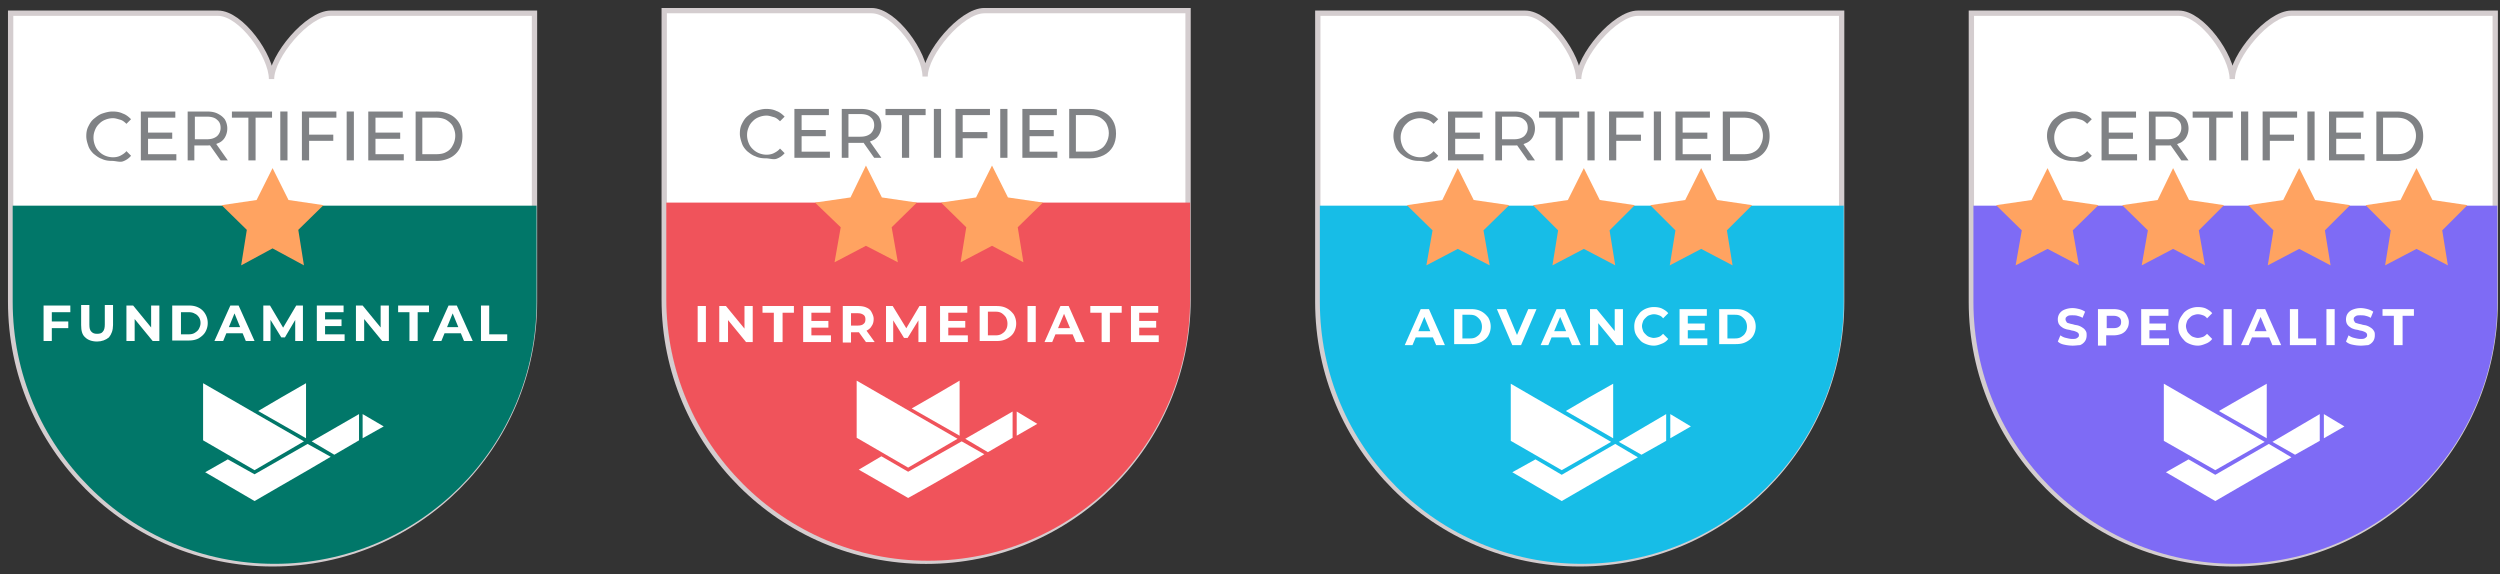 <?xml version="1.0" encoding="UTF-8"?> <svg xmlns="http://www.w3.org/2000/svg" xmlns:xlink="http://www.w3.org/1999/xlink" xmlns:v="https://vecta.io/nano" width="235" height="54" fill="none"><rect width="100%" height="100%" fill="#333333" stroke="none"/><style>.B{stroke:#d4cdcf}.C{stroke-width:.5}.D{stroke-miterlimit:10}.E{fill:#808285}.F{fill:#ffa361}</style><path d="M31.087 1.242c-2.177 0-5.563 4.063-5.563 6.192 0-2.177-2.854-6.192-5.031-6.192H1v27.137C1 41.971 12.029 53 25.621 53s24.621-11.029 24.621-24.621V1.242H31.087z" fill="#fff" class="B C D"></path><g class="E"><path d="M10.529 15.125c-.339 0-.677-.048-.967-.194-.29-.097-.532-.29-.774-.484-.193-.194-.387-.435-.484-.726s-.193-.58-.193-.919.048-.629.193-.919.29-.532.532-.725.484-.387.774-.484.629-.193.967-.193.677.048.967.193c.29.097.532.29.774.532l-.435.435c-.193-.194-.387-.339-.58-.387s-.435-.145-.677-.145a1.94 1.94 0 0 0-.726.145 1.53 1.53 0 0 0-.58.387 1.53 1.53 0 0 0-.387.58c-.097.242-.145.435-.145.726a1.94 1.94 0 0 0 .145.726 1.53 1.53 0 0 0 .387.58 1.74 1.74 0 0 0 .58.387 1.94 1.94 0 0 0 .726.145c.242 0 .484-.048.677-.145s.435-.242.58-.435l.435.435a1.72 1.72 0 0 1-.774.532c-.29.097-.677-.048-1.016-.048zm3.387-.629h2.661v.581h-3.338v-4.595h3.241v.58h-2.564v3.434zm-.097-2.032h2.37v.581h-2.37v-.581zm3.821 2.612v-4.595h1.79c.387 0 .726.048 1.016.193s.484.29.677.532a1.67 1.67 0 0 1 .242.871 1.67 1.67 0 0 1-.242.871 1.25 1.25 0 0 1-.677.532c-.29.145-.629.194-1.016.194h-1.451l.29-.29v1.693h-.629zm.677-1.645l-.29-.339h1.403c.435 0 .726-.097.968-.29a1.05 1.05 0 0 0 .339-.774c0-.339-.097-.581-.339-.774-.194-.193-.532-.29-.968-.29h-1.403l.29-.339v2.806zm2.419 1.645l-1.161-1.645h.677l1.161 1.645h-.677zm2.612 0v-4.015H21.8v-.58h3.773v.58h-1.548v4.015h-.677z"></path><use xlink:href="#B"></use><path d="M29.056 15.076h-.677v-4.595h3.241v.58h-2.564v4.015zm-.097-2.419h2.37v.581h-2.37v-.581z"></path><use xlink:href="#B" x="6.24"></use><path d="M35.296 14.496h2.66v.581h-3.338v-4.595h3.241v.58h-2.564v3.434zm-.048-2.032h2.37v.581h-2.37v-.581zm3.821 2.612v-4.595h1.935a2.88 2.88 0 0 1 1.306.29 2.05 2.05 0 0 1 .871.822c.194.339.29.726.29 1.209 0 .435-.097.871-.29 1.209a2.05 2.05 0 0 1-.871.822 2.88 2.88 0 0 1-1.306.29h-1.935v-.048zm.629-.581h1.258c.387 0 .726-.048.968-.193a1.32 1.32 0 0 0 .629-.629c.145-.242.242-.581.242-.919s-.097-.629-.242-.919c-.145-.242-.387-.435-.629-.581-.29-.145-.629-.193-.968-.193h-1.258v3.434z"></path></g><path d="M1.193 28.379C1.193 41.971 12.222 53 25.815 53s24.621-11.029 24.621-24.621v-9.046H1.193v9.046z" fill="#017769"></path><path d="M25.621 15.802l1.499 2.999 3.289.484-2.37 2.322.532 3.338-2.951-1.596-2.951 1.596.532-3.338-2.37-2.322 3.289-.484 1.5-2.999z" class="F"></path><g fill="#fff"><path d="M4.87 32.055h-.774v-3.338h2.515v.629H4.87v2.709zm-.048-1.838h1.596v.629H4.821v-.629zm4.305 1.886c-.484 0-.871-.145-1.113-.387-.29-.242-.387-.629-.387-1.161v-1.886h.774v1.838c0 .339.048.532.193.677s.29.193.532.193.435-.048.532-.193c.145-.145.193-.387.193-.677v-1.838h.774v1.886c0 .484-.145.871-.387 1.161-.29.242-.677.387-1.113.387z"></path><use xlink:href="#C"></use><path d="M16.189 32.055v-3.338h1.5c.387 0 .677.048.967.194a1.47 1.47 0 0 1 .629.581 1.67 1.67 0 0 1 .242.871 1.67 1.67 0 0 1-.242.871c-.145.242-.387.435-.629.581-.29.145-.581.194-.967.194h-1.5v.048zm.822-.629h.726c.242 0 .435-.048.581-.145s.29-.194.387-.387.145-.339.145-.532-.048-.387-.145-.532-.242-.29-.387-.339c-.145-.097-.339-.145-.581-.145h-.726v2.08zm3.144.629l1.5-3.338h.774l1.5 3.338h-.822l-1.209-2.951h.29l-1.209 2.951h-.822zm.726-.726l.194-.58h1.741l.193.58h-2.128zm3.87.726v-3.338h.629l1.403 2.37h-.339l1.403-2.37h.629v3.338h-.726V29.83h.145l-1.113 1.887h-.339l-1.161-1.887h.145v2.225h-.677zm5.805-.629h1.838v.629h-2.612v-3.338h2.515v.629h-1.741v2.08zm-.048-1.403h1.596v.629h-1.596v-.629z"></path><use xlink:href="#C" x="21.574"></use><path d="M38.488 32.055v-2.709h-1.064v-.629h2.902v.629h-1.064v2.709h-.774zm2.177 0l1.5-3.338h.774l1.5 3.338h-.822l-1.209-2.951h.29l-1.209 2.951h-.822zm.726-.726l.194-.58h1.741l.194.58h-2.128zm3.821.726v-3.338h.774v2.709h1.693v.629h-2.467zm-11.125 9.142l1.983-1.113-1.983-1.161v2.273zm-4.789.29l2.128 1.258 2.322-1.354v-2.467l-4.45 2.564zm-.532-5.466l-2.273 1.306-2.225 1.306 4.499 2.564v-5.176zm-9.675 0v5.369l4.837 2.806 4.644-2.709-9.481-5.466zm4.837 8.562l-2.515-1.403-2.128 1.209 4.644 2.709 2.419-1.403 2.515-1.451 2.225-1.306-2.177-1.209-4.982 2.854z"></path><path d="M92.524 1c-2.177 0-5.563 4.063-5.563 6.192C86.961 5.015 84.107 1 81.93 1H62.436v27.137c0 13.593 11.029 24.621 24.621 24.621s24.621-11.029 24.621-24.621V1H92.524z" class="B C D"></path></g><g class="E"><path d="M71.966 14.883c-.339 0-.677-.048-.968-.194-.29-.097-.532-.29-.774-.484-.194-.194-.387-.435-.484-.726s-.194-.58-.194-.919.048-.629.194-.919.29-.532.532-.726.484-.387.774-.484.629-.193.968-.193.677.048.967.193c.29.097.532.29.774.532l-.435.435c-.194-.193-.387-.339-.581-.387s-.435-.145-.677-.145a1.94 1.94 0 0 0-.726.145 1.53 1.53 0 0 0-.58.387 1.53 1.53 0 0 0-.387.58c-.097.242-.145.435-.145.726a1.94 1.94 0 0 0 .145.726 1.53 1.53 0 0 0 .387.58 1.74 1.74 0 0 0 .58.387c.242.097.484.145.726.145s.484-.048.677-.145.435-.242.581-.435l.435.435a1.72 1.72 0 0 1-.774.532c-.29.097-.677-.048-1.016-.048zm3.386-.629h2.66v.581h-3.338V10.24h3.241v.58h-2.564v3.434zm-.097-2.032h2.37v.58h-2.37v-.58zm3.87 2.612v-4.595h1.79c.387 0 .726.048 1.016.193s.484.29.677.532a1.67 1.67 0 0 1 .242.871 1.67 1.67 0 0 1-.242.871 1.25 1.25 0 0 1-.677.532c-.29.145-.629.194-1.016.194h-1.451l.29-.29v1.693h-.629zm.629-1.645l-.29-.339h1.403c.435 0 .726-.097.968-.29a1.05 1.05 0 0 0 .339-.774c0-.339-.097-.58-.339-.774-.194-.194-.532-.29-.968-.29h-1.403l.29-.339v2.806zm2.419 1.645l-1.161-1.645h.677l1.161 1.645h-.677zm2.611 0V10.82h-1.548v-.58h3.773v.58h-1.548v4.015h-.677z"></path><use xlink:href="#B" x="61.436" y="-0.242"></use><path d="M90.492 14.834h-.677v-4.595h3.241v.58h-2.564v4.015zm-.048-2.419h2.37v.58h-2.37v-.58z"></path><use xlink:href="#B" x="67.676" y="-0.242"></use><path d="M96.732 14.254h2.66v.581h-3.289V10.24h3.241v.58H96.78v3.434h-.048zm-.048-2.032h2.37v.58h-2.37v-.58zm3.821 2.612v-4.595h1.935c.484 0 .919.097 1.306.29s.677.484.871.822.29.726.29 1.209c0 .435-.097.871-.29 1.209s-.484.629-.871.822-.822.29-1.306.29h-1.935v-.048zm.629-.581h1.258c.387 0 .725-.048.967-.194.29-.145.484-.339.629-.629.145-.242.242-.58.242-.919s-.097-.629-.242-.919c-.145-.242-.387-.435-.629-.58-.29-.145-.629-.194-.967-.194h-1.258v3.434z"></path></g><path d="M62.63 28.088c0 13.593 11.029 24.621 24.621 24.621s24.621-11.029 24.621-24.621v-9.046H62.63v9.046z" fill="#f0535b"></path><path d="M81.398 15.56l1.499 2.999 3.289.484-2.37 2.322.581 3.289-2.999-1.548-2.951 1.548.581-3.289-2.419-2.322 3.338-.484 1.451-2.999zm11.851 0l1.499 2.999 3.289.484-2.37 2.322.532 3.289-2.951-1.548-2.951 1.548.532-3.289-2.37-2.322 3.289-.484 1.5-2.999z" class="F"></path><g fill="#fff"><path d="M95.571 40.955l1.935-1.113-1.935-1.161v2.273zm-4.837.291l2.128 1.258 2.322-1.354v-2.467l-4.45 2.564zm-.532-5.466l-2.225 1.306-2.273 1.306 4.499 2.564V35.78zm-9.675 0v5.369l4.837 2.806 4.644-2.709-9.481-5.466zm4.838 8.562l-2.515-1.451-2.128 1.258 4.644 2.66 2.419-1.354 2.515-1.451 2.225-1.306-2.128-1.209-5.031 2.854zm-19.784-12.19v-3.386h.774v3.386h-.774zm2.031 0v-3.386h.629l1.983 2.419h-.242v-2.419h.774v3.386h-.629l-1.983-2.419h.29v2.419h-.822zm5.128 0v-2.757h-1.064v-.629h2.951v.629h-1.064v2.757h-.822z"></path><use xlink:href="#D"></use><path d="M79.221 32.152v-3.386h1.451c.29 0 .581.048.774.145.242.097.387.242.484.435s.194.387.194.629-.048.484-.194.677c-.097.194-.29.339-.484.435a2 2 0 0 1-.774.145h-1.016l.339-.339V32.2h-.774v-.048zm.774-1.161l-.339-.387h.968c.242 0 .435-.048.532-.145.145-.097.193-.242.193-.435s-.048-.339-.193-.435-.29-.145-.532-.145h-.968l.339-.387v1.935zm1.403 1.161l-.871-1.209h.822l.871 1.209h-.822zm1.887 0v-3.386h.629l1.451 2.37h-.339l1.403-2.37h.629v3.386h-.726v-2.273h.145l-1.161 1.887h-.339l-1.161-1.887h.145v2.273h-.677z"></path><use xlink:href="#D" x="12.867"></use><path d="M92.088 32.152v-3.386h1.548c.387 0 .677.048.967.194s.484.339.677.581a1.67 1.67 0 0 1 .242.871 1.67 1.67 0 0 1-.242.871c-.145.242-.387.435-.677.58s-.58.194-.967.194h-1.548v.097zm.774-.629h.726c.242 0 .435-.048.581-.145s.29-.194.387-.387c.097-.145.145-.339.145-.58 0-.194-.048-.387-.145-.581-.097-.145-.242-.29-.387-.387s-.339-.145-.581-.145h-.726v2.225zm3.725.629v-3.386h.774v3.386h-.774zm1.596 0l1.499-3.386h.774l1.499 3.386h-.822l-1.258-2.999h.29l-1.257 2.999h-.725zm.774-.726l.194-.581h1.741l.193.581h-2.128zm4.596.726v-2.757h-1.065v-.629h2.951v.629h-1.112v2.757h-.774zm3.531-.629h1.838v.629h-2.612v-3.386h2.563v.629h-1.789v2.128zm-.049-1.354h1.645v.629h-1.645v-.629z"></path><path d="M215.396 1.242c-2.176 0-5.563 4.063-5.563 6.192 0-2.177-2.853-6.192-5.03-6.192h-19.494v27.137C185.309 41.971 196.338 53 209.93 53s24.622-11.029 24.622-24.621V1.242h-19.156z" class="B C D"></path></g><g class="E"><path d="M194.838 15.125c-.338 0-.677-.048-.967-.194-.29-.097-.532-.29-.774-.484-.194-.194-.387-.435-.484-.726s-.193-.58-.193-.919.048-.629.193-.919.29-.532.532-.725.484-.387.774-.484.629-.193.968-.193.677.048.967.193c.29.097.532.29.774.532l-.435.435c-.194-.194-.387-.339-.581-.387s-.435-.145-.677-.145-.484.048-.726.145a1.53 1.53 0 0 0-.58.387c-.194.194-.29.339-.387.58a1.76 1.76 0 0 0-.145.726c0 .242.048.484.145.726a1.52 1.52 0 0 0 .387.58 1.75 1.75 0 0 0 .58.387c.241.097.484.145.726.145s.484-.048.677-.145.436-.242.581-.435l.435.435a1.72 1.72 0 0 1-.774.532c-.29.097-.677-.048-1.016-.048zm3.386-.629h2.661v.581h-3.338v-4.595h3.241v.58h-2.564v3.434zm-.097-2.032h2.371v.581h-2.371v-.581zm3.87 2.612v-4.595h1.79c.387 0 .726.048 1.016.193s.484.29.677.532a1.67 1.67 0 0 1 .242.871 1.67 1.67 0 0 1-.242.871 1.25 1.25 0 0 1-.677.532c-.29.145-.629.194-1.016.194h-1.451l.29-.29v1.693h-.629zm.629-1.645l-.29-.339h1.403c.435 0 .725-.097.967-.29a1.05 1.05 0 0 0 .339-.774c0-.339-.097-.581-.339-.774-.193-.193-.532-.29-.967-.29h-1.403l.29-.339v2.806zm2.419 1.645l-1.161-1.645h.677l1.161 1.645h-.677zm2.612 0v-4.015h-1.548v-.58h3.773v.58h-1.548v4.015h-.677z"></path><use xlink:href="#B" x="184.309"></use><path d="M213.365 15.076h-.678v-4.595h3.241v.58h-2.563v4.015zm-.097-2.419h2.37v.581h-2.37v-.581z"></path><use xlink:href="#B" x="190.549"></use><path d="M219.605 14.496h2.66v.581h-3.338v-4.595h3.241v.58h-2.563v3.434zm-.049-2.032h2.371v.581h-2.371v-.581zm3.822 2.612v-4.595h1.935c.483 0 .919.097 1.306.29s.677.484.87.822.291.726.291 1.209c0 .435-.097.871-.291 1.209a2.05 2.05 0 0 1-.87.822c-.387.193-.823.29-1.306.29h-1.935v-.048zm.629-.581h1.257c.387 0 .726-.048.968-.193a1.32 1.32 0 0 0 .628-.629c.146-.242.242-.581.242-.919s-.096-.629-.242-.919c-.145-.242-.386-.435-.628-.581-.291-.145-.629-.193-.968-.193h-1.257v3.434z"></path></g><use xlink:href="#E" fill="#7e6bf5"></use><g class="F"><path d="M192.468 15.802l1.451 2.999 3.338.484-2.419 2.37.581 3.289-2.951-1.548-2.999 1.548.58-3.289-2.418-2.37 3.337-.484 1.5-2.999zm11.803 0l1.499 2.999 3.289.484-2.37 2.37.581 3.289-2.999-1.548-2.951 1.548.58-3.289-2.418-2.37 3.337-.484 1.452-2.999z"></path><use xlink:href="#F"></use><path d="M227.151 15.802l1.499 2.999 3.289.484-2.37 2.37.532 3.289-2.95-1.548-2.951 1.548.532-3.289-2.37-2.37 3.289-.484 1.5-2.999z"></path></g><g fill="#fff"><path d="M218.444 41.197l1.934-1.112-1.934-1.161v2.273zm-4.838.339l2.129 1.209 2.322-1.306v-2.515l-4.451 2.612zm-.532-5.466l-2.225 1.258-2.273 1.306 4.498 2.564V36.07zm-9.674 0v5.369l4.837 2.757 4.644-2.66-9.481-5.466zm4.837 8.562l-2.515-1.451-2.128 1.209 4.643 2.709 2.419-1.403 2.515-1.451 2.225-1.258-2.128-1.258-5.031 2.902zM194.79 32.49a3.72 3.72 0 0 1-.774-.097c-.242-.049-.436-.145-.581-.29l.242-.581c.145.097.29.194.532.242.194.048.387.097.581.097.145 0 .29 0 .387-.048s.145-.097.193-.145.049-.097.049-.194-.049-.145-.097-.193-.145-.097-.29-.145c-.097-.048-.242-.048-.387-.097s-.291-.048-.436-.097-.29-.097-.387-.193c-.096-.048-.193-.145-.29-.29a.97.97 0 0 1-.097-.435.98.98 0 0 1 .145-.532 1.01 1.01 0 0 1 .484-.387 2 2 0 0 1 .774-.145c.194 0 .435.048.629.097a1.79 1.79 0 0 1 .532.242l-.242.581c-.145-.097-.29-.145-.484-.194-.145-.048-.338-.048-.483-.048s-.291 0-.387.048-.145.097-.194.145-.048.145-.048.194c0 .097.048.145.097.242s.145.097.29.145.242.048.387.097.29.048.435.097a1.45 1.45 0 0 1 .387.194.83.83 0 0 1 .29.29c.096.145.097.242.097.435s-.048.387-.145.532a1.01 1.01 0 0 1-.484.387c-.145 0-.435.048-.725.048zm2.418-.048v-3.386h1.452c.29 0 .58.048.773.145.242.097.387.242.484.435s.194.387.194.629-.049.484-.194.677c-.097.194-.29.339-.484.435a2 2 0 0 1-.773.145h-1.016l.338-.339v1.306h-.774v-.048zm.823-1.209l-.339-.387h.968c.241 0 .435-.048.532-.145.145-.097.193-.242.193-.435s-.048-.339-.193-.435-.291-.145-.532-.145h-.968l.339-.387v1.935zm4.015.58h1.838v.629h-2.612v-3.386h2.563v.629h-1.789v2.128zm-.097-1.403h1.644v.629h-1.644v-.629zm4.644 2.08c-.242 0-.484-.048-.726-.145s-.435-.194-.581-.387a2.13 2.13 0 0 1-.386-.532c-.097-.193-.146-.435-.146-.726s.049-.484.146-.725c.096-.194.241-.387.386-.581a1.75 1.75 0 0 1 .581-.387c.242-.097.484-.145.726-.145.29 0 .58.048.773.145s.436.242.581.435l-.484.484a.75.75 0 0 0-.387-.29c-.145-.048-.29-.097-.483-.097-.146 0-.291.048-.436.097s-.242.145-.338.242-.194.194-.242.339-.097.29-.097.435.048.29.097.435.145.242.242.339.193.194.338.242.29.097.436.097.338-.048.483-.097.29-.194.387-.29l.484.484a1.32 1.32 0 0 1-.581.435c-.241.097-.483.194-.773.194zm2.418-.048v-3.386h.774v3.386h-.774zm1.645 0l1.499-3.386h.774l1.5 3.386h-.823l-1.257-2.999h.29l-1.258 2.999h-.725zm.725-.726l.194-.581h1.741l.194.581h-2.129zm3.87.726v-3.386h.774v2.757h1.693v.629h-2.467zm3.435 0v-3.386h.774v3.386h-.774zm3.192.048a3.72 3.72 0 0 1-.774-.097c-.242-.049-.435-.145-.58-.29l.242-.581c.145.097.29.194.532.242.193.048.387.097.58.097.145 0 .29 0 .387-.048s.145-.097.194-.145.048-.097.048-.194-.048-.145-.097-.193-.145-.097-.29-.145c-.097-.048-.242-.048-.387-.097s-.29-.048-.435-.097-.291-.097-.387-.193c-.097-.048-.194-.145-.291-.29a.97.97 0 0 1-.096-.435c0-.194.048-.387.145-.532a1.01 1.01 0 0 1 .484-.387 2 2 0 0 1 .773-.145c.194 0 .436.048.629.097a1.8 1.8 0 0 1 .532.242l-.241.581a1.47 1.47 0 0 0-.484-.194c-.145-.048-.339-.048-.484-.048s-.29 0-.387.048-.145.097-.193.145-.049.145-.049.194c0 .097.049.145.097.242s.145.097.29.145.242.048.387.097.29.048.436.097a1.46 1.46 0 0 1 .387.194.83.83 0 0 1 .29.29c.097.145.097.242.097.435s-.049.387-.146.532a1.01 1.01 0 0 1-.483.387c-.145 0-.436.048-.726.048zm3.144-.048v-2.757h-1.064v-.629h2.951v.629h-1.064v2.757h-.823z"></path><path d="M153.96 1.242c-2.177 0-5.563 4.063-5.563 6.192 0-2.177-2.854-6.192-5.03-6.192h-19.494v27.137c0 13.593 11.028 24.621 24.621 24.621s24.621-11.029 24.621-24.621V1.242H153.96z" class="B C D"></path></g><g class="E"><path d="M133.402 15.125c-.339 0-.677-.048-.967-.194-.291-.097-.533-.29-.774-.484-.194-.194-.387-.435-.484-.726s-.194-.58-.194-.919.049-.629.194-.919.29-.532.532-.725.484-.387.774-.484.629-.193.967-.193.678.048.968.193c.29.097.532.29.774.532l-.436.435c-.193-.194-.387-.339-.58-.387s-.435-.145-.677-.145-.484.048-.726.145-.387.194-.58.387a1.53 1.53 0 0 0-.387.58c-.096.241-.145.435-.145.726 0 .242.048.484.145.726a1.52 1.52 0 0 0 .387.58 1.74 1.74 0 0 0 .58.387c.242.097.484.145.726.145s.483-.048.677-.145.435-.242.58-.435l.436.435c-.194.242-.484.435-.774.532s-.677-.048-1.016-.048zm3.386-.629h2.66v.581h-3.337v-4.595h3.241v.58h-2.564v3.434zm-.048-2.032h2.37v.581h-2.37v-.581zm3.821 2.612v-4.595h1.79c.387 0 .725.048 1.016.193a1.85 1.85 0 0 1 .677.532 1.67 1.67 0 0 1 .242.871 1.67 1.67 0 0 1-.242.871 1.25 1.25 0 0 1-.677.532c-.291.145-.629.194-1.016.194H140.9l.29-.29v1.693h-.629zm.629-1.645l-.29-.339h1.402c.436 0 .726-.097.968-.29.193-.194.338-.435.338-.774s-.096-.581-.338-.774c-.194-.193-.532-.29-.968-.29H140.9l.29-.339v2.806zm2.418 1.645l-1.16-1.645h.677l1.161 1.645h-.678zm2.613 0v-4.015h-1.548v-.58h3.773v.58h-1.548v4.015h-.677z"></path><use xlink:href="#B" x="122.873"></use><path d="M151.928 15.076h-.677v-4.595h3.241v.58h-2.564v4.015zm-.048-2.419h2.37v.581h-2.37v-.581z"></path><use xlink:href="#B" x="129.113"></use><path d="M158.168 14.496h2.661v.581h-3.338v-4.595h3.241v.58h-2.564v3.434zm-.048-2.032h2.37v.581h-2.37v-.581zm3.821 2.612v-4.595h1.935c.484 0 .919.097 1.306.29s.678.484.871.822.29.726.29 1.209c0 .435-.096.871-.29 1.209s-.484.629-.871.822-.822.29-1.306.29h-1.935v-.048zm.678-.581h1.257c.387 0 .726-.048.968-.193a1.33 1.33 0 0 0 .629-.629c.145-.242.241-.581.241-.919s-.096-.629-.241-.919c-.146-.242-.387-.435-.629-.581-.291-.145-.629-.193-.968-.193h-1.257v3.434z"></path></g><use xlink:href="#E" x="-61.436" fill="#17bde7"></use><g class="F"><path d="M137.03 15.802l1.499 2.999 3.338.484-2.419 2.37.581 3.289-2.999-1.548-2.951 1.548.581-3.289-2.419-2.37 3.338-.484 1.451-2.999z"></path><use xlink:href="#F" x="-67.241"></use><path d="M159.91 15.802l1.499 2.999 3.29.484-2.371 2.37.532 3.289-2.95-1.548-2.951 1.548.532-3.289-2.37-2.37 3.289-.484 1.5-2.999z"></path></g><path d="M157.007 41.197l1.935-1.112-1.935-1.161v2.273zm-4.837.339l2.129 1.209 2.321-1.306v-2.515l-4.45 2.612zm-.532-5.466l-2.225 1.258-2.225 1.306 4.45 2.564V36.07zm-9.626 0v5.369l4.789 2.757 4.644-2.66-9.433-5.466zm4.789 8.562l-2.467-1.451-2.177 1.209 4.644 2.709 2.418-1.403 2.516-1.451 2.225-1.258-2.128-1.258-5.031 2.902zm-14.754-12.19l1.5-3.386h.774l1.5 3.386h-.823l-1.257-2.999h.29l-1.258 2.999h-.726zm.774-.726l.194-.581h1.741l.194.581h-2.129zm3.87.726v-3.386h1.548c.387 0 .677.048.967.194s.484.339.678.58a1.67 1.67 0 0 1 .242.871 1.67 1.67 0 0 1-.242.871c-.145.242-.387.435-.678.58s-.58.194-.967.194h-1.548v.097zm.774-.629h.726c.241 0 .435-.048.58-.145s.29-.194.387-.387c.097-.145.145-.339.145-.58 0-.194-.048-.387-.145-.581a1.48 1.48 0 0 0-.387-.387c-.145-.097-.339-.145-.58-.145h-.726v2.225zm4.692.629l-1.451-3.386h.871l1.257 2.999h-.483l1.306-2.999h.774l-1.451 3.386h-.823zm2.661 0l1.499-3.386h.774l1.5 3.386h-.823l-1.257-2.999h.29l-1.258 2.999h-.725zm.774-.726l.193-.581h1.741l.194.581h-2.128zm3.869.726v-3.386h.629l1.984 2.419h-.291v-2.419h.774v3.386h-.629l-1.983-2.419h.29v2.419h-.774zm5.998.048c-.241 0-.483-.048-.725-.145s-.435-.194-.581-.387c-.145-.145-.29-.339-.387-.532s-.145-.435-.145-.726a1.77 1.77 0 0 1 .145-.725c.097-.194.242-.387.387-.581a1.75 1.75 0 0 1 .581-.387c.242-.097.484-.145.725-.145.291 0 .581.048.774.145s.436.242.581.435l-.484.484a.75.75 0 0 0-.387-.29c-.145-.048-.29-.097-.484-.097-.145 0-.29.048-.435.097s-.242.145-.338.242-.194.194-.242.339-.097.29-.097.435.048.29.097.435.145.242.242.339.193.194.338.242.29.097.435.097a1.7 1.7 0 0 0 .484-.097c.145-.049.29-.194.387-.29l.484.484a1.32 1.32 0 0 1-.581.435c-.241.097-.483.194-.774.194zm3.193-.677h1.838v.629h-2.612v-3.386h2.564v.629h-1.79v2.128zm-.048-1.403h1.644v.629h-1.644v-.629zm2.999 2.032v-3.386h1.548c.387 0 .677.048.967.194s.484.339.677.58a1.67 1.67 0 0 1 .242.871 1.67 1.67 0 0 1-.242.871c-.145.242-.387.435-.677.58s-.58.194-.967.194h-1.548v.097zm.774-.629h.725c.242 0 .436-.048.581-.145s.29-.194.387-.387c.097-.145.145-.339.145-.58 0-.194-.048-.387-.145-.581a1.48 1.48 0 0 0-.387-.387c-.145-.097-.339-.145-.581-.145h-.725v2.225z" fill="#fff"></path><defs><path id="B" d="M26.347 15.076v-4.595h.677v4.595h-.677z"></path><path id="C" d="M11.884 32.055v-3.338h.629l1.983 2.419h-.29v-2.419h.774v3.338h-.629l-1.983-2.419h.29v2.419h-.774z"></path><path id="D" d="M76.271 31.523h1.838v.629h-2.612v-3.386h2.564v.629h-1.79v2.128zm-.048-1.354h1.645v.629h-1.645v-.629z"></path><path id="E" d="M185.502 28.379c0 13.593 11.029 24.621 24.622 24.621s24.621-11.029 24.621-24.621v-9.046h-49.243v9.046z"></path><path id="F" d="M216.122 15.802l1.499 2.999 3.29.484-2.371 2.37.533 3.289-2.951-1.548-2.951 1.548.532-3.289-2.37-2.37 3.289-.484 1.5-2.999z"></path></defs></svg> 